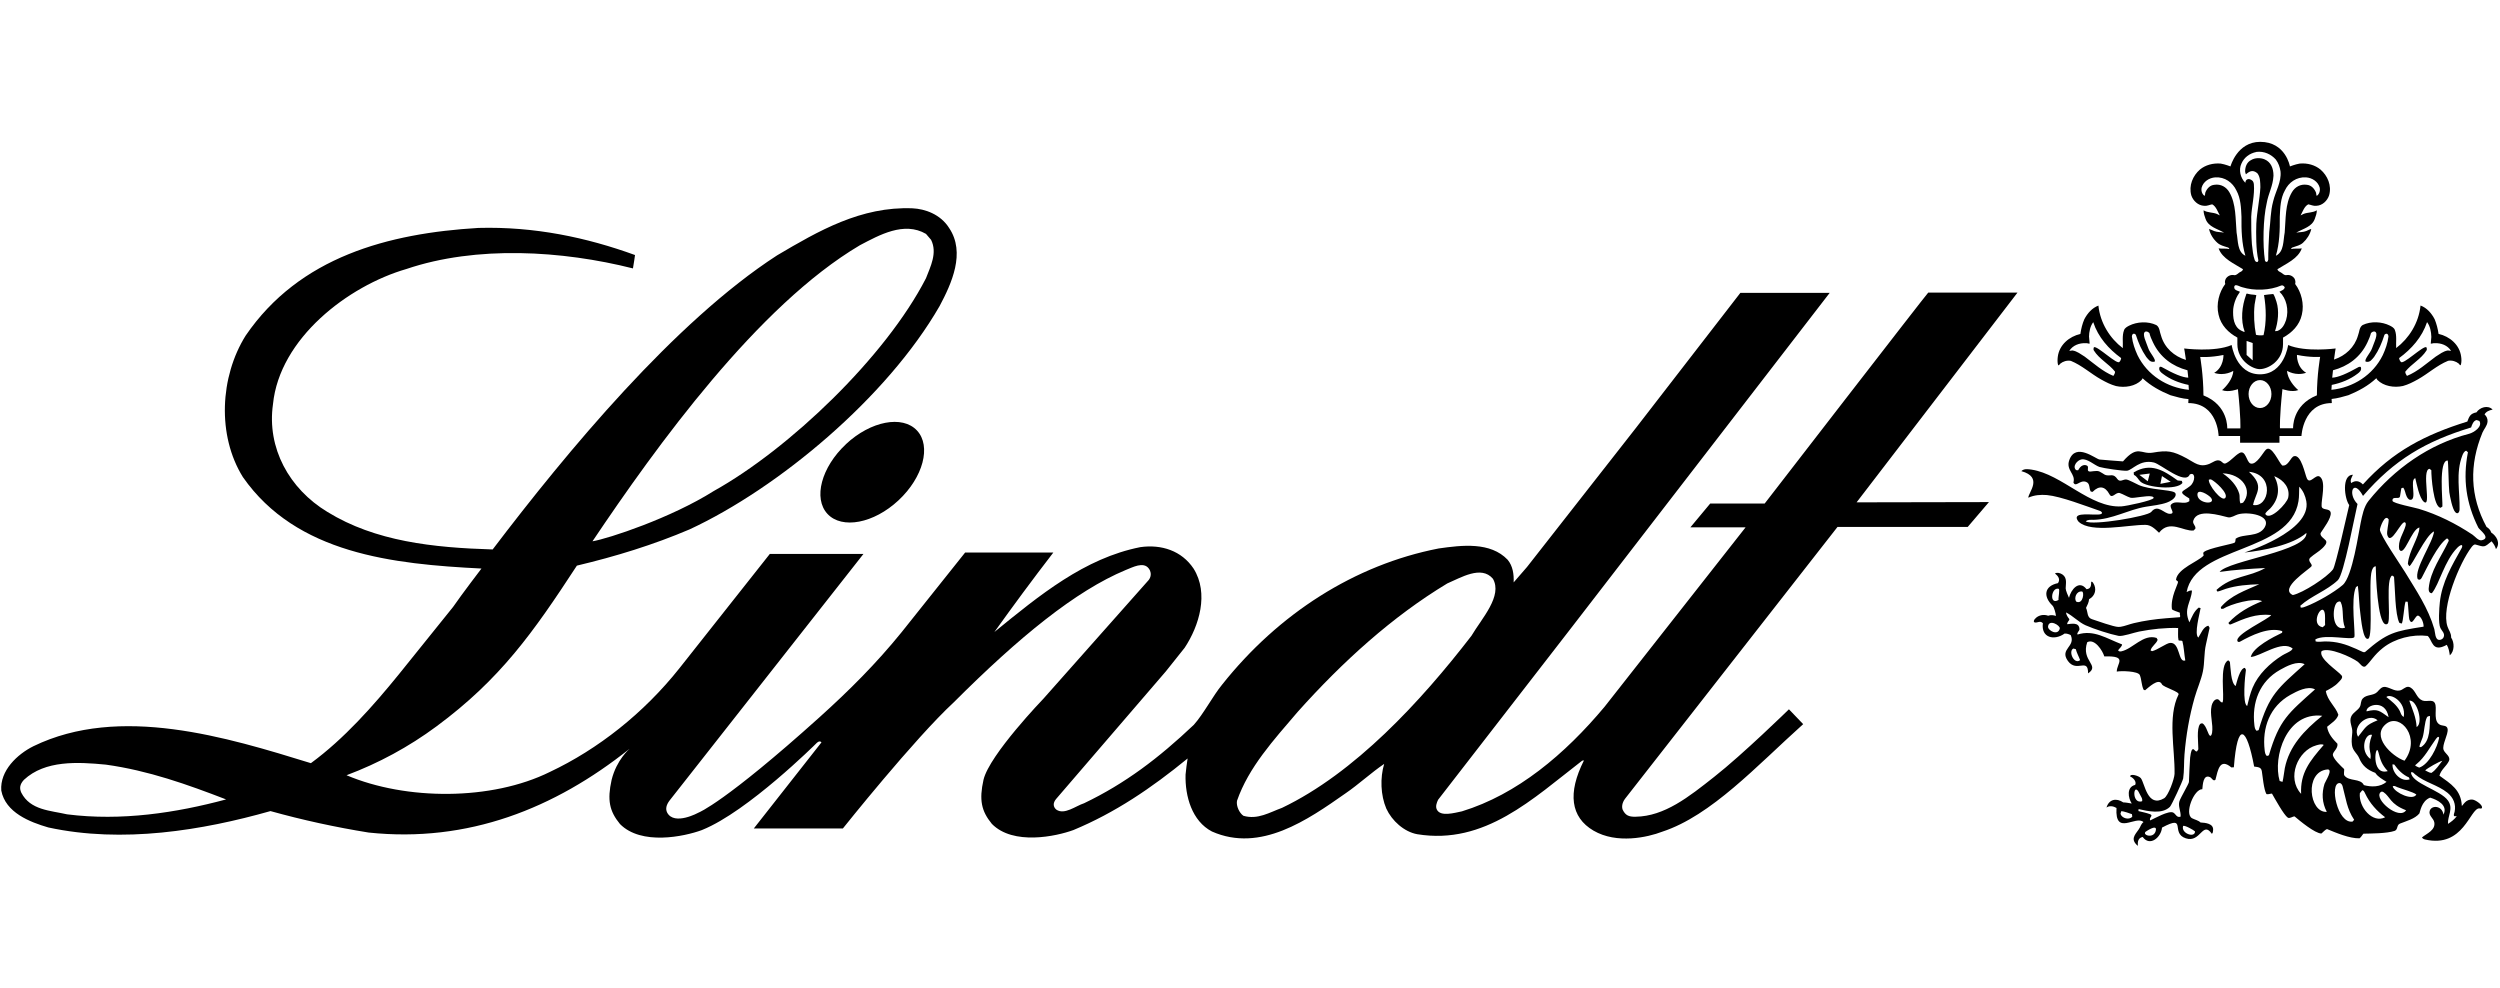 <?xml version="1.0" encoding="UTF-8"?>
<svg xmlns="http://www.w3.org/2000/svg" width="405" height="160" viewBox="0 0 405 160" fill="none">
  <g clip-path="url(#clip0_1_397)">
    <g clip-path="url(#clip1_1_397)">
      <path d="M403.754 66.361C403.26 66.479 402.756 66.661 402.498 67.133C402.842 67.445 403.024 67.864 402.981 68.314C402.917 68.991 402.423 69.474 402.165 70.064C399.997 75.303 400.125 80.381 402.82 85.362C403.164 85.556 403.475 85.878 403.572 86.264C404.452 86.833 405.117 87.993 404.344 88.959C404.226 88.486 403.947 88.057 403.636 87.692C402.423 88.701 402.53 88.647 401.038 88.218C400.77 88.143 400.523 88.465 400.383 88.647C398.494 91.106 395.423 98.406 396.497 101.509C396.722 102.185 397.087 102.475 397.087 103.291C397.635 104.096 397.646 105.491 396.873 106.168C396.787 105.577 396.69 104.965 396.379 104.461C393.963 105.803 394.081 103.72 393.287 103.022C390.829 102.711 387.973 103.419 386.03 104.965C384.57 106.125 384.087 107.145 383.249 107.907C382.798 108.315 382.294 107.445 381.983 107.22C380.963 106.458 377.27 104.783 376.099 105.481C375.53 106.662 378.783 108.701 379.352 109.442C379.653 109.829 378.987 110.365 378.751 110.623C378.3 111.128 377.398 111.643 376.787 111.943C377.033 113.511 378.354 114.423 378.816 115.797C378.536 116.688 377.645 117.161 376.991 117.741C377.141 118.846 377.903 119.716 378.665 120.489C378.773 121.251 377.989 121.723 377.925 122.207C377.849 122.829 379.309 124.182 379.75 124.59C379.792 124.858 379.642 125.427 379.792 125.631C380.544 126.64 382.401 126.039 382.949 127.188C384.162 127.531 385.622 127.51 386.62 126.662C385.955 126.232 385.246 125.878 384.795 125.202C383.528 124.729 382.702 124.064 382.186 122.818C381.843 122.013 381.156 121.67 381.016 120.693C380.909 119.941 381.016 119.383 381.07 118.653C381.145 117.762 380.469 116.892 380.93 116.001C381.252 115.4 381.972 115.067 382.283 114.531C382.53 114.101 382.39 113.564 382.777 113.146C383.389 112.48 384.495 112.727 385.107 112.104C385.493 111.707 385.826 111.181 386.47 111.289C387.307 111.428 388.231 112.233 389.122 111.718C389.583 111.46 389.959 111.052 390.528 111.396C391.365 111.9 391.462 113.092 392.428 113.479C393.169 113.779 394.339 113.071 394.554 114.23C394.726 115.175 394.189 116.946 395.348 117.44C395.756 117.612 396.432 117.472 396.518 118.116C396.626 119.018 395.563 120.693 395.863 121.487C396.089 122.088 397.087 122.561 396.712 123.312C396.293 124.16 395.488 124.622 395.187 125.653C397.044 126.995 398.698 127.961 398.816 130.559C399.041 130.462 399.428 129.41 400.576 129.539C400.995 129.582 402.208 130.365 402.079 130.849C402.026 131.074 401.789 130.956 401.65 130.956C400.136 130.924 399.095 137.429 392.879 136.002C392.686 135.959 392.45 135.862 392.364 135.658C393.147 135.025 394.564 134.477 394.361 133.243C394.253 132.545 393.394 132.148 393.609 131.375C393.899 130.355 395.681 130.516 395.831 131.976C396.626 130.451 394.865 129.571 393.684 129.217C392.246 129.754 392.031 131.664 391.945 131.772C391.215 132.663 389.798 133.017 388.789 133.425C388.22 133.651 388.499 134.413 387.919 134.606C386.642 135.035 384.119 135.025 382.884 135.057C382.648 135.293 382.519 135.626 382.229 135.808C380.608 135.841 378.429 134.907 376.969 134.305C376.604 134.456 376.368 134.799 376.057 135.035C374.983 134.982 372.578 132.985 371.719 132.255C371.397 132.255 370.936 132.652 370.624 132.459C369.991 132.051 368.499 129.324 368.059 128.562C367.758 128.562 367.468 128.723 367.168 128.648C366.738 127.982 366.523 125.577 366.416 124.933C366.309 124.246 365.75 124.278 365.171 124.182C363.968 117.73 362.465 116.667 361.886 124.3L361.478 124.321C359.599 122.743 359.309 124.74 358.901 126.318C358.547 126.651 358.311 126.018 358.01 125.889C356.883 125.395 356.851 127.209 356.776 127.853C355.434 127.8 353.813 131.836 355.112 132.556C355.552 132.792 356.131 132.888 356.486 133.243C357.227 133.286 358.611 133.393 358.525 134.466C358.504 134.681 358.504 134.939 358.322 135.078C356.797 132.899 356.507 136.603 354.102 135.808C351.537 134.971 354.382 131.868 350.248 134.069C350.109 135.637 348.284 137.215 347.114 135.583C346.351 135.755 346.287 136.377 346.33 137.032C345.074 135.969 345.836 135.272 346.491 134.338C346.781 133.93 346.802 133.532 347.243 133.178C345.997 132.008 342.594 135.518 342.873 130.892C342.412 130.602 341.714 130.462 341.252 130.827C341.66 129.442 342.873 129.249 343.968 129.99C344.43 129.99 344.891 130.108 345.342 130.172C344.741 129.26 344.473 127.488 345.901 127.156C346.169 126.597 345.557 125.975 345.085 125.792C345.074 125.245 346.512 125.685 346.813 126.061C347.457 126.866 347.865 130.934 350.581 129.324C351.258 128.927 352.256 126.179 352.277 125.363C352.353 121.348 351.118 116.13 352.922 112.512C353.158 112.061 350.452 111.331 350.227 110.848C349.712 109.721 347.983 111.46 347.5 111.825L347.264 111.739C346.899 110.966 346.953 110.097 346.652 109.367C346.384 108.701 343.56 108.658 342.916 108.798C342.905 107.456 344.763 106.221 340.898 106.339C340.629 105.416 339.33 103.376 338.128 104.042C337.087 107.112 340.264 107.746 338.268 109.088C338.289 106.447 336.432 109.045 335.004 107.08C333.587 105.105 336.314 104.794 335.455 102.883C335.154 102.732 334.811 102.614 334.467 102.636C332.793 103.827 330.624 103.334 330.946 100.961C330.506 100.489 330.098 100.918 329.658 100.843C329.014 100.725 330.216 99.179 331.805 99.748C332.213 99.598 332.653 99.641 333.061 99.78C333.029 99.383 332.793 98.385 332.492 98.095C331 96.656 331.118 94.938 333.394 94.466C333.823 93.822 333.394 93.296 332.9 92.899C333.276 92.684 333.802 92.845 334.134 93.081C334.918 93.639 334.65 94.552 334.639 95.325C334.639 95.647 335.026 96.538 335.176 96.849C335.476 95.55 336.797 93.854 338.021 95.454C338.74 95.379 338.772 94.842 338.772 94.251C338.933 94.198 339.019 94.326 339.094 94.434C339.717 95.389 339.449 96.527 338.429 97.075C338.396 97.579 338.15 98.041 337.935 98.481C338.257 99.125 338.053 100.038 338.89 100.306C339.749 100.585 342.412 101.551 343.163 101.562L343.539 101.541C344.226 101.433 344.988 101.111 345.686 100.95C347.404 100.542 349.175 100.295 350.925 100.156L353.147 99.984C353.287 99.641 353.04 99.63 353.158 99.275C352.879 99.125 351.869 98.868 351.848 98.664C351.601 96.763 352.846 94.638 352.836 94.294C352.836 94.069 352.481 94.08 352.524 93.843C352.803 92.115 356.142 90.923 356.947 90.043C357.087 89.882 356.786 89.657 357.012 89.442C357.667 88.819 361.778 88.111 362.015 87.907C362.176 87.767 362.122 87.456 362.176 87.273C363.399 86.393 365.922 87.112 366.899 85.395C368.005 83.441 364.151 82.85 362.53 83.333C362.068 83.473 361.456 83.913 360.941 83.806C359.653 83.505 355.96 82.314 355.316 84.332C355.133 84.879 355.766 85.148 355.648 85.652L355.359 85.942C353.748 86.135 351.462 84.096 349.765 86.307C349.143 85.717 348.477 85.03 347.565 85.03C344.795 84.997 338.804 86.425 336.754 84.536C336.614 84.407 336.389 84.031 336.421 83.827C336.582 82.829 340.361 83.752 340.522 83.129C340.554 83.001 340.372 82.84 340.275 82.797C337.956 82.002 333.888 80.413 331.601 80.199C330.57 80.113 329.529 80.199 328.584 80.628C328.584 79.769 331.043 77.322 327.457 76.323C327.886 75.883 328.552 76.001 329.1 76.076C334.049 76.817 338.633 82.335 343.678 82.034C344.441 81.991 348.81 81.079 348.885 80.671C348.917 80.531 348.745 80.467 348.649 80.435C347.779 80.209 345.643 80.789 345.128 80.628C344.526 80.435 344 80.081 343.41 79.876C342.744 79.651 342.175 80.907 341.724 80.059C341.037 78.792 340.082 78.578 338.998 79.683L338.708 79.63C338.375 79.114 338.643 78.32 337.935 78.062C336.926 77.697 336.282 79.028 335.895 78.159C336.303 76.774 334.639 76.194 335.219 74.552C336.26 71.6 339.513 74.38 340.136 74.444C341.392 74.562 342.658 74.648 343.925 74.745C346.341 71.965 346.835 73.661 348.745 73.328C351.118 72.92 351.977 73.038 354.242 74.251C355.552 74.96 356.335 75.786 357.924 75.142C358.483 74.917 359.094 74.348 359.717 74.67C360.028 74.831 360.2 75.239 360.608 75.046C361.435 74.638 362.015 73.822 362.787 73.392C363.829 72.802 363.915 74.885 364.591 75.088C365.546 75.368 366.588 73.328 367.082 72.845C367.983 71.975 369.186 74.97 369.723 75.411C370.732 75.572 371.065 74.036 371.644 73.897C372.814 73.618 373.405 76.849 373.716 77.504C374.199 78.556 375.133 76.752 375.799 77.214C376.883 77.966 376.024 80.939 376.099 81.981C376.153 82.764 377.409 82.249 377.57 83.043C377.731 83.913 376.357 85.674 375.981 86.286C375.67 86.79 376.593 87.284 376.797 87.574C377.076 87.993 376.507 88.529 376.239 88.798C375.659 89.377 374.897 89.764 374.296 90.311C373.673 90.88 374.715 91.353 374.457 91.739C374.156 92.201 369.1 95.346 371.44 96.398C373.051 96.066 376.98 93.532 377.946 92.233C378.365 91.675 380.265 83.086 380.576 81.82C379.814 80.843 379.299 76.935 381.177 76.903C380.995 77.311 380.662 77.794 380.898 78.255C381.585 77.762 382.229 77.901 382.788 78.481C387.651 73.092 392.89 70.419 399.707 68.293C400.029 67.423 400.211 66.994 401.188 66.801C401.714 65.996 403.024 65.566 403.797 66.339M401.628 68.186L401.21 68.046C400.673 68.164 400.48 68.797 400.319 69.248C392.943 71.503 387.887 74.455 382.809 80.338C381.231 77.418 380.254 79.995 381.918 81.648C381.435 83.634 379.707 93.07 378.74 93.983C376.948 95.69 374.435 96.516 372.653 98.127L372.718 98.427C372.997 98.47 373.351 98.331 373.609 98.224C375.326 97.569 378.128 95.969 379.524 94.767C381.113 93.392 382.111 86.157 382.423 84.729C382.67 83.548 382.938 82.088 383.711 81.133C387.887 75.937 393.534 71.943 400.018 70.268C400.748 70.075 402.24 69.109 401.65 68.186M399.803 73.263L399.524 73.017C399.191 73.092 398.998 73.521 398.891 73.811C397.807 76.624 398.515 79.619 398.451 82.507C398.451 82.915 398.182 83.419 397.753 82.968C397.281 82.475 396.894 80.445 396.787 79.726C396.679 79.028 396.636 74.745 396.529 74.605C395.005 74.53 395.745 81.143 395.67 82.056L395.38 82.26C394.21 82.163 393.856 77.107 393.877 76.173L393.577 75.947C392.224 76.141 393.974 82.41 392.643 81.272C391.934 80.66 391.494 78.374 391.279 77.461C390.292 77.74 391.644 81.079 390.442 80.972C390.163 80.939 389.98 80.617 389.873 80.403C389.648 79.952 389.637 79.393 389.315 78.996L389.014 79.104C388.939 79.533 388.885 79.984 388.8 80.413C388.671 81.004 387.49 80.263 387.586 81.143C387.629 81.54 391.236 82.238 391.859 82.432C394.962 83.376 397.85 84.826 400.544 86.618C400.974 86.908 401.489 87.638 402.047 87.52C403.604 87.166 401.682 85.856 401.489 85.481C399.514 81.53 398.955 77.611 399.803 73.274M336.357 76.162L336.657 76.183C336.84 75.862 337.065 75.518 337.43 75.389C337.656 75.314 337.924 75.314 338.128 75.454C338.45 75.668 338.021 76.227 338.407 76.366C338.708 76.484 339.61 76.141 340.114 76.388C340.973 76.806 340.866 77.096 341.961 76.999C342.465 76.957 342.744 77.214 343.002 77.59C343.421 78.191 343.936 77.644 344.43 77.676C344.838 77.697 346.062 78.395 346.512 78.588C348.252 79.34 351.44 79.329 352.224 79.737C352.438 79.844 352.492 80.005 352.449 80.252C352.331 80.8 351.526 81.24 351.043 81.412C350.002 81.787 348.735 81.906 347.65 82.088C344.687 82.582 342.251 84.149 339.116 84.214C338.697 84.214 338.225 84.149 337.892 84.461C338.901 85.191 347.94 83.645 348.499 82.936C349.583 81.573 350.56 83.248 351.515 83.237C352.589 83.237 351.29 82.185 351.73 81.723C352.503 80.929 353.823 81.873 354.682 81.175L354.661 80.746C352.718 79.587 353.555 79.726 354.779 78.749C355.702 78.019 355.681 76.355 354.736 76.871C354.017 78.631 350.066 75.207 348.939 74.927C346.663 74.38 345.471 76.141 344.58 76.259C344.011 76.334 340.705 75.84 340.114 75.647C339.266 75.357 338.171 74.251 337.205 74.423C336.518 74.541 335.648 75.572 336.346 76.173M360.061 76.677C361.36 77.547 362.369 78.685 362.745 79.941C362.906 80.467 362.712 81.036 362.959 81.551L363.378 81.433C364.999 79.479 363.324 76.774 360.05 76.677M364.323 76.43C366.985 78.835 365.353 79.855 364.999 81.809C367.608 82.303 368.606 76.849 364.323 76.43ZM368.434 77.139C369.368 78.964 369.261 80.778 367.769 82.378C367.608 82.55 366.845 83.108 367.007 83.323C367.779 84.396 370.496 81.54 370.689 80.607C371 79.136 370.088 77.826 368.445 77.139M358.171 77.654L357.838 77.697C357.656 78.46 359.943 81.401 360.501 80.66C361.059 79.909 358.805 77.933 358.182 77.665M372.471 78.846C372.439 79.63 372.482 80.413 372.353 81.197C370.989 89.689 355.681 88.272 354.231 95.915C354.521 95.765 354.768 95.626 355.101 95.668C354.951 97.633 353.684 98.567 354.682 100.821C355.079 99.963 355.412 99.039 356.196 98.427L356.497 98.513C356.368 99.351 355.412 102.743 356.131 103.291C356.539 102.679 356.926 101.509 357.763 101.369L357.957 101.712L357.366 104.386C357.033 105.824 357.162 107.338 356.872 108.755C356.593 110.14 355.917 111.621 355.53 113.006C354.671 116.034 354.145 119.072 353.888 122.217C353.78 123.484 353.856 124.88 353.673 126.114C353.598 126.544 351.816 130.419 351.526 130.709C350.248 131.954 347.962 131.407 346.448 131.074L346.427 131.396C347.039 131.546 347.704 131.675 348.284 131.89C348.939 132.126 348.091 132.427 348.327 132.91C348.96 132.631 351.354 131.246 352.073 131.643C352.503 131.89 352.621 132.513 353.254 132.298C353.34 131.45 352.804 130.623 353.072 129.786C353.265 129.195 354.586 126.984 354.607 126.683C354.671 125.363 354.693 124.064 354.8 122.743C354.822 122.486 354.951 121.584 355.144 121.423C355.444 121.154 355.552 121.831 355.917 121.723L356.131 121.38C356.142 120.414 355.809 118.052 356.411 117.3C356.464 117.225 356.722 117.15 356.808 117.193C357.527 117.622 357.699 119.222 358.096 119.201C358.236 119.201 358.343 118.836 358.354 118.728C358.579 117.3 357.946 115.765 358.279 114.337C358.364 113.94 358.654 113.328 359.137 113.275C359.588 113.221 359.621 113.844 360.05 113.79C360.447 113.006 359.449 107.638 360.984 106.973L361.242 107.22C361.36 108.122 361.381 110.655 362.176 111.138C362.358 110.537 362.873 108.186 363.679 108.197L363.84 108.508C363.7 109.41 363.238 114.048 364.044 114.37C364.28 113.393 364.527 112.362 364.913 111.428C365.826 109.238 367.737 107.424 369.723 106.178C370.141 105.91 370.818 105.663 371.183 105.363C371.269 105.287 371.344 105.169 371.419 105.083C369.744 103.591 366.105 106.393 364.623 106.425C364.999 104.826 368.295 103.183 369.701 102.507L369.723 102.239C367.533 101.53 364.731 102.926 362.873 103.956C362.777 104.01 362.562 104.021 362.498 103.913C361.811 102.861 367.694 100.22 367.93 99.63C365.428 99.383 363.625 100.188 361.403 101.144C361.209 101.229 361.048 101.111 361.016 100.897C362.498 99.275 364.451 98.202 366.47 97.386C365.192 96.774 361.327 97.869 360.147 98.631H359.824L359.771 98.363C361.403 96.431 363.764 95.658 365.997 94.648C364.183 94.702 362.337 94.842 360.587 95.389C360.125 95.529 359.696 95.744 359.223 95.84L359.062 95.572C361.66 93.21 364.333 93.543 366.974 92.018C364.505 92.147 362.025 92.297 359.578 92.652C360.962 90.805 373.888 89.27 373.641 86.329C371.451 88.293 366.491 89.227 363.603 89.506C363.603 89.506 374.521 86.114 373.62 81.186C373.469 80.349 373.115 79.49 372.503 78.878M358.203 80.671C357.838 80.166 355.82 78.943 355.992 80.263C356.164 81.594 358.998 81.82 358.203 80.671ZM386.932 84.106C386.341 83.226 385.59 85.395 385.547 85.781C385.461 86.532 389.003 91.675 389.615 92.684C391.44 95.69 393.373 98.503 394.361 101.916C394.5 102.4 394.457 103.666 395.176 103.666C395.466 103.666 395.767 103.484 395.874 103.215C396.121 102.582 395.574 102.228 395.348 101.745C394.972 101.004 395.155 98.46 395.252 97.579C395.595 94.326 397.195 91.632 398.762 88.841C398.826 88.723 398.977 88.411 398.805 88.315C398.644 88.218 398.193 88.615 398.096 88.723C395.982 90.87 395.187 94.616 393.963 96.098C393.523 96.098 393.416 95.701 393.448 95.325C393.706 92.459 395.52 90.14 396.679 87.649C396.755 87.477 396.551 87.273 396.411 87.22C394.897 88.261 393.223 91.879 392.342 93.553C392.181 93.865 391.977 94.037 391.655 93.8C391.054 92.201 394.167 87.832 394.318 86.082C392.943 86.704 390.743 91.728 390.292 91.718L390.077 91.353C390.238 89.206 391.913 87.037 391.945 85.448C390.625 85.749 389.497 90.322 388.681 89.023C388.402 87.574 389.347 86.468 389.712 85.148C389.744 84.997 389.787 84.74 389.626 84.632C389.025 84.203 387.329 88.561 386.749 86.694C386.588 86.178 386.996 84.804 386.964 84.117M384.87 91.739C384.484 91.771 384.344 92.136 384.237 92.459C383.647 94.294 384.495 103.097 383.657 103.473C382.788 103.87 382.476 100.07 382.39 99.512C382.176 97.987 382.176 96.441 381.972 94.917L381.671 95.099C380.759 96.989 381.639 102.872 381.392 103.226C381.006 103.774 376.733 102.646 375.09 103.58L375.133 103.913C375.627 104.042 376.142 103.913 376.636 103.913C378.59 103.913 379.954 104.343 381.714 105.126C381.886 105.202 382.755 105.631 382.841 105.642C382.927 105.652 383.035 105.642 383.12 105.642C386.771 102.453 387.941 102.26 392.621 101.519C392.654 100.982 392.31 99.984 391.795 99.748C391.269 99.501 390.786 101.67 390.303 100.317C390.217 100.07 390.131 98.019 390.045 97.483L389.701 97.461C389.444 98.159 389.336 100.779 389.068 101.015L388.703 100.907C387.984 99.555 388.005 95.196 387.833 93.435L387.522 93.231C386.47 93.822 387.297 99.694 386.889 100.886C386.835 101.068 386.652 101.176 386.459 101.133C385.139 100.8 384.881 93.092 384.87 91.739ZM379.9 101.702C379.32 100.381 379.75 98.685 379.202 97.558C379.073 97.3 378.676 97.515 378.558 97.633C377.763 98.481 377.753 102.378 379.9 101.691M376.271 101.616L376.668 101.262C376.615 100.628 376.744 99.683 376.55 99.104C376.067 97.687 374.199 101.24 376.271 101.616ZM336.346 97.461C337.484 97.987 337.688 95.862 337.28 95.819C336.325 95.722 335.97 96.946 336.346 97.461ZM352.846 101.734C350.732 101.68 348.627 101.906 346.534 102.314C345.74 102.464 343.872 103.14 343.206 103.011C341.778 102.732 339.212 101.895 337.86 101.294C336.765 100.811 335.809 99.759 334.693 99.211C334.736 99.641 334.993 99.995 335.24 100.306C335.187 100.628 334.875 100.736 334.886 101.122C335.562 101.068 336.808 100.746 336.872 101.906C336.894 102.228 336.389 102.496 336.561 102.797C339.191 101.949 341.252 103.441 343.775 104.396C343.775 104.729 343.303 105.073 343.131 105.352C343.238 105.556 343.485 105.556 343.678 105.513C345.536 105.105 347.221 102.657 349.368 103.344L349.54 103.656C349.293 104.332 348.574 104.654 348.391 105.373L348.638 105.491C349.529 105.287 350.946 104.192 351.569 104.149C353.211 104.031 352.825 107.434 354.017 106.994C353.845 106.028 353.791 104.783 353.544 103.849C353.351 103.72 353.126 103.838 352.922 103.731C352.782 103.076 352.879 102.389 352.857 101.723M333.48 97.193C333.426 96.731 333.759 95.432 333.48 95.379C332.277 95.099 331.944 98.116 333.48 97.193ZM333.684 101.82C333.791 101.337 331.923 100.21 331.783 101.498C331.719 102.142 333.405 103.065 333.684 101.82ZM375.026 111.675C373.834 111.052 372.074 111.997 371.043 112.566C367.704 114.434 366.438 117.891 366.878 121.562C366.921 121.906 366.964 122.228 367.232 122.475L367.565 122.357C369.25 116.581 370.732 115.54 375.026 111.686M336.282 105.169L335.884 105.062C335.004 105.491 336.013 107.735 336.979 106.941C336.765 106.35 336.432 105.781 336.282 105.169ZM386.588 112.92C387.404 113.564 388.273 114.219 388.757 115.164C388.939 115.54 388.993 115.948 389.411 116.141C389.809 113.607 387.221 112.276 386.599 112.91M390.303 113.5C390.829 114.949 391.408 116.216 391.494 117.783C392.621 117.15 391.569 113.318 390.303 113.5ZM376.207 115.958C370.377 115.282 368.166 122.636 369.304 126.522L369.766 126.662C369.948 125.921 370.002 125.17 370.141 124.429C370.861 120.875 373.276 118.31 376.207 115.958ZM386.953 116.184C386.438 113.146 383.228 114.23 383.378 115.239C385.203 114.799 385.429 115.11 386.953 116.184ZM393.652 115.991C393.502 115.991 393.255 116.044 393.169 116.195C392.761 116.968 392.761 118.524 392.46 119.48C392.299 119.984 392.031 120.446 391.934 120.972L392.192 121.047C393.824 120.016 393.577 117.59 393.663 115.991M389.53 123.237C392.289 119.523 388.875 115.497 386.62 117.215C383.969 119.233 387.479 122.529 389.53 123.237ZM385.171 116.688C383.732 115.389 381.006 117.558 382.004 119.362C383.249 117.859 383.142 117.504 385.171 116.688ZM384.269 119.04C383.12 118.75 382.219 121.616 384.011 122.958C384.237 121.702 383.378 121.434 384.269 119.04ZM395.144 119.523C395.015 119.115 394.683 119.641 394.586 119.759C393.588 121.133 392.825 122.679 391.473 123.785C391.419 123.817 391.194 123.978 391.312 124.064C391.473 124.171 391.73 124.268 391.913 124.354C393.491 123.838 394.865 121.058 395.144 119.512M386.813 124.923C385.837 123.849 385.643 123.173 385.289 121.82C384.849 120.178 383.979 125.706 386.813 124.923ZM376.443 120.682C376.121 120.467 375.584 120.65 375.23 120.746C372.235 121.573 370.377 126.028 372.782 128.605C372.621 125.266 374.113 123.355 376.443 120.682ZM395.659 123.248C395.198 123.323 393.18 124.472 392.879 124.804C393.212 124.944 393.512 125.191 393.888 125.212C394.629 124.74 395.112 123.924 395.659 123.248ZM387.866 123.86L387.586 123.817C387.501 125.18 388.961 126.737 390.367 126.254L390.249 125.942C389.272 125.535 388.477 124.719 387.876 123.86M376.937 131.514C376.164 130.043 376.099 128.476 376.572 126.973C376.69 126.597 378.064 124.536 377.001 124.654C373.276 125.051 374.081 131.697 376.937 131.525M390.582 125.116C390.635 126.909 395.359 127.971 396.572 129.689C397.506 131.01 396.497 132.169 396.572 133.468C397.109 133.135 397.613 132.738 398 132.223H397.603C397.409 132.062 397.603 131.707 397.646 131.514C397.903 130.301 397.452 129.217 396.497 128.433C394.929 127.156 392.793 126.758 391.236 125.438C391.033 125.266 390.904 125.008 390.582 125.127M387.619 127.424C387.994 128.455 390.882 129.775 391.451 128.712C390.925 128.283 389.111 127.832 388.338 127.51C388.145 127.424 387.78 127.188 387.619 127.424ZM347.017 129.807C347.157 129.41 346.77 128.938 346.609 128.583C345.611 126.35 345.214 130.355 347.017 129.807ZM389.798 131.267C387.157 130.258 387.211 129.045 386.126 128.326C385.944 128.208 385.761 128.208 385.611 128.379C384.602 129.517 388.649 132.931 389.787 131.267M381.124 133.092L381.371 132.802C380.179 131.02 380.039 129.346 379.503 127.381C379.438 127.156 379.277 126.844 378.987 126.855C377.323 126.887 378.655 133.522 381.134 133.092M382.68 128.025L382.294 128.497C382.068 130.763 384.377 133.457 386.395 132.394C385.064 131.407 383.893 130.129 383.142 128.519C383.035 128.304 382.927 128.025 382.68 128.025ZM345.385 131.901C345.01 131.772 344.033 131.396 343.635 131.418L343.517 131.847C343.753 132.588 344.934 132.888 345.428 132.298L345.375 131.901H345.385ZM353.662 133.812C353.287 135.025 355.595 135.808 355.595 134.692C355.38 134.466 353.866 133.618 353.662 133.812ZM349.261 134.434C349.379 133.489 347.618 134.724 347.575 134.756C347.017 135.336 349.057 135.948 349.261 134.434ZM373.362 107.606C372.17 106.984 370.41 107.928 369.379 108.508C366.04 110.376 364.774 113.822 365.214 117.494C365.257 117.826 365.3 118.159 365.568 118.395L365.901 118.277C367.575 112.502 369.068 111.46 373.362 107.596" fill="black"></path>
      <path d="M378.15 58.234C379.953 57.633 381.446 56.269 381.993 54.358C382.229 53.789 382.186 53.006 382.755 52.651C384.087 52.007 385.858 52.093 387.157 52.748C387.458 52.909 387.855 53.102 387.973 53.478C388.316 54.348 388.123 55.443 388.177 56.387C390.249 54.82 391.838 52.329 392.127 49.495C393.147 49.871 393.899 50.73 394.414 51.717C394.715 52.447 394.929 53.263 395.048 54.09C396.84 54.498 398.461 55.84 398.708 57.783C398.773 58.191 398.783 58.749 398.644 59.136C398.472 59.254 398.418 58.953 398.311 58.899C397.871 58.545 397.238 58.33 396.593 58.449C394.779 59.189 393.362 60.531 391.666 61.476C390.893 61.905 390.141 62.292 389.283 62.528C387.844 62.85 386.137 62.56 385.139 61.551L384.967 61.272C383.614 62.528 382.101 63.333 380.447 64.02C379.556 64.278 378.676 64.535 377.72 64.632L377.753 65.298C373.072 65.298 372.836 70.633 372.836 70.633H369.272V71.728H362.895V70.633H359.416C359.416 70.633 359.32 65.308 354.5 65.298L354.532 64.654C353.512 64.579 352.567 64.299 351.623 64.031C349.959 63.344 348.456 62.539 347.103 61.283L346.931 61.562C345.943 62.582 344.215 62.861 342.787 62.539C341.928 62.303 341.177 61.916 340.404 61.487C338.708 60.542 337.291 59.2 335.476 58.459C334.832 58.341 334.199 58.556 333.769 58.91C333.651 58.975 333.598 59.264 333.415 59.146C333.286 58.76 333.308 58.202 333.361 57.794C333.608 55.85 335.229 54.509 337.022 54.101C337.14 53.274 337.344 52.447 337.656 51.728C338.171 50.74 338.933 49.882 339.942 49.506C340.232 52.329 341.81 54.82 343.893 56.398C343.947 55.453 343.753 54.358 344.097 53.489C344.215 53.124 344.612 52.92 344.913 52.759C346.212 52.104 347.983 52.018 349.325 52.662C349.894 53.016 349.851 53.8 350.087 54.369C350.646 56.355 352.234 57.74 354.124 58.309C353.974 57.193 353.834 56.452 353.834 56.452C353.834 56.452 358.751 57.096 361.531 55.894C361.531 55.894 362.208 60.649 366.115 60.639C370.055 60.639 370.678 55.894 370.678 55.894C373.469 57.096 378.375 56.452 378.375 56.452C378.375 56.452 378.246 57.16 378.107 58.255M338.429 54.584C338.429 54.938 338.525 55.335 338.525 55.668C338.332 55.69 338.128 55.571 337.913 55.593C336.85 55.55 335.798 55.926 335.219 56.849C335.358 56.849 335.562 56.774 335.734 56.774C336.496 56.892 337.087 57.386 337.72 57.772C339.223 58.889 340.629 60.188 342.369 60.896C342.508 60.681 342.648 60.456 342.637 60.209C341.649 58.942 340.082 58.191 339.202 56.774C339.105 56.613 339.148 56.398 339.212 56.248C339.771 55.969 343.066 59.254 343.367 58.599C343.507 58.459 343.603 58.234 343.625 58.008C341.617 56.548 339.899 54.627 339.105 52.19C338.611 52.834 338.429 53.746 338.418 54.584M362.938 69.388C362.938 69.388 363.045 67.788 362.54 63.043C362.54 63.043 361.038 63.623 359.975 63.204C360.597 62.689 361.757 61.358 361.789 60.08C361.789 60.08 360.404 60.982 358.697 60.402C360.286 59.468 360.2 57.504 360.2 57.504C357.999 57.955 356.432 57.826 356.432 57.826C356.432 57.826 356.947 60.724 356.958 64.052C361.027 65.663 360.812 69.399 360.812 69.399H362.938V69.388ZM354.36 59.984C351.945 59.34 349.937 57.901 348.778 55.453C348.552 55.002 348.316 54.434 348.209 53.961C348.015 53.789 347.887 53.682 347.597 53.703C346.877 53.961 347.736 55.518 348.026 56.43C348.262 57.16 349.347 58.277 349.046 58.588C348.305 58.76 348.037 58.191 347.693 57.826C346.931 56.72 346.437 55.571 346.008 54.251C345.858 54.015 345.417 53.897 345.364 54.509C345.482 55.571 345.847 56.591 346.276 57.536C347.854 60.767 351.064 62.807 354.596 63.151L354.543 62.356C353.029 62.045 351.58 61.476 350.377 60.553C350.044 60.316 349.669 59.984 349.83 59.511C349.873 59.361 350.098 59.415 350.195 59.458C352.149 60.553 353.523 61.143 354.5 61.186L354.371 59.984H354.36ZM393.18 52.19C392.374 54.627 390.657 56.548 388.66 58.008C388.681 58.223 388.778 58.459 388.918 58.599C389.218 59.254 392.525 55.969 393.072 56.248C393.147 56.398 393.19 56.623 393.094 56.774C392.213 58.18 390.657 58.942 389.658 60.209C389.637 60.467 389.798 60.681 389.927 60.896C391.666 60.188 393.072 58.889 394.586 57.772C395.219 57.386 395.799 56.892 396.561 56.774C396.733 56.774 396.937 56.849 397.077 56.849C396.508 55.926 395.455 55.55 394.393 55.593C394.189 55.571 393.974 55.69 393.781 55.668C393.781 55.335 393.877 54.938 393.877 54.584C393.856 53.746 393.684 52.834 393.19 52.19M371.483 69.388C371.483 69.388 371.279 65.652 375.337 64.042C375.348 60.714 375.863 57.815 375.863 57.815C375.863 57.815 374.296 57.944 372.106 57.493C372.106 57.493 372.009 59.458 373.598 60.392C371.88 60.971 370.506 60.07 370.506 60.07C370.549 61.358 371.698 62.689 372.321 63.194C371.268 63.612 369.755 63.033 369.755 63.033C369.25 67.778 369.358 69.377 369.358 69.377H371.483V69.388ZM377.806 61.186C378.773 61.143 380.157 60.553 382.101 59.458C382.197 59.425 382.433 59.361 382.466 59.511C382.616 59.984 382.24 60.316 381.907 60.553C380.716 61.465 379.256 62.045 377.742 62.356L377.688 63.151C381.22 62.796 384.43 60.757 386.008 57.536C386.448 56.591 386.803 55.582 386.931 54.509C386.878 53.897 386.427 54.026 386.277 54.251C385.858 55.571 385.364 56.731 384.602 57.826C384.258 58.202 383.979 58.771 383.249 58.588C382.938 58.277 384.022 57.16 384.269 56.43C384.57 55.518 385.418 53.961 384.699 53.703C384.419 53.682 384.28 53.779 384.097 53.961C383.979 54.434 383.743 55.002 383.528 55.453C382.38 57.912 380.351 59.34 377.946 59.984L377.817 61.186H377.806ZM366.126 66.103C367.146 66.103 367.973 65.094 367.973 63.838C367.973 62.582 367.146 61.573 366.126 61.573C365.106 61.573 364.269 62.582 364.269 63.838C364.269 65.094 365.096 66.103 366.126 66.103Z" fill="black"></path>
      <path d="M352.782 77.837L353.458 77.901L353.555 78.245C352.642 79.458 347.779 78.986 346.749 78.019C346.373 77.665 346.19 77.15 345.696 76.935L345.654 76.527C348.423 74.885 350.474 76.183 352.782 77.837ZM347.94 77.966L348.262 76.71L346.577 76.924L347.94 77.966ZM351.655 78.052L350.238 77.118L349.98 78.384L351.665 78.052" fill="black"></path>
      <path d="M366.062 59.801C364.945 59.801 362.465 58.449 362.455 55.765V54.691C361.037 53.929 359.781 52.705 359.406 50.977C358.987 49.248 359.502 47.305 360.49 46.006C360.393 45.684 360.447 45.416 360.587 45.147C360.834 44.75 361.327 44.482 361.832 44.557C362.304 44.696 362.573 44.203 362.97 44.041C363.152 43.966 363.313 43.827 363.367 43.612C361.993 42.732 360.007 41.916 359.416 40.241C359.953 40.327 360.597 40.209 361.156 40.349C361.102 40.145 360.962 40.091 360.791 40.048C360.254 39.876 359.663 39.737 359.223 39.339C358.59 38.792 358.042 37.944 357.86 37.096C358.128 37.16 358.397 37.31 358.686 37.428C359.18 37.622 359.771 37.59 360.307 37.686C359.17 37.042 357.774 36.763 357.302 35.464C357.141 35.035 356.979 34.562 356.979 34.068C357.624 34.476 358.461 34.38 359.137 34.659L359.61 34.895C359.266 34.283 358.998 33.424 358.375 33.102C357.935 33.177 357.527 33.403 357.055 33.338C356.099 33.295 355.283 32.533 354.993 31.653C354.543 30.064 355.251 28.454 356.389 27.466C357.28 26.736 358.493 26.392 359.76 26.5C360.468 26.618 361.338 26.961 361.338 26.961C361.338 26.961 362.39 22.989 366.148 22.979C370.291 22.979 370.968 26.961 370.968 26.961C370.968 26.961 371.837 26.618 372.546 26.5C373.823 26.382 375.026 26.736 375.917 27.466C377.066 28.454 377.774 30.064 377.312 31.653C377.023 32.533 376.207 33.306 375.251 33.338C374.779 33.403 374.371 33.177 373.942 33.102C373.308 33.413 373.04 34.272 372.696 34.895L373.169 34.659C373.834 34.38 374.672 34.487 375.326 34.068C375.326 34.562 375.155 35.024 374.994 35.464C374.521 36.763 373.126 37.031 371.988 37.686C372.524 37.59 373.115 37.632 373.609 37.428C373.888 37.31 374.167 37.149 374.425 37.096C374.253 37.944 373.695 38.781 373.072 39.339C372.643 39.726 372.041 39.865 371.515 40.048C371.344 40.091 371.215 40.145 371.15 40.349C371.709 40.209 372.353 40.327 372.889 40.241C372.299 41.916 370.324 42.732 368.939 43.612C368.992 43.827 369.154 43.966 369.336 44.041C369.733 44.203 370.012 44.686 370.485 44.557C370.979 44.482 371.472 44.75 371.719 45.147C371.848 45.416 371.902 45.695 371.816 46.006C372.804 47.305 373.319 49.248 372.9 50.977C372.524 52.705 371.268 53.918 369.851 54.691V55.765C369.841 58.395 367.5 59.801 366.051 59.801M362.111 46.232C361.918 46.296 361.939 46.511 361.961 46.682C362.09 47.08 362.551 47.08 362.873 47.273C362.283 48.078 361.907 49.023 361.778 50.064C361.703 51.417 361.843 52.931 363.077 53.564C363.281 53.618 363.431 53.8 363.646 53.757C362.938 51.889 363.195 49.57 363.872 47.745C363.893 47.413 364.215 47.649 364.387 47.649C364.752 47.745 365.192 47.713 365.525 47.82C365.439 48.336 365.321 48.83 365.246 49.334C365.074 50.944 365.171 52.705 365.471 54.24C365.858 54.337 366.287 54.358 366.695 54.294C367.178 52.222 367.135 49.946 366.77 47.799C367.264 47.724 367.779 47.67 368.273 47.627C368.52 48.003 368.638 48.454 368.788 48.883C369.261 50.375 369.035 52.243 368.552 53.65L368.928 53.618C369.712 53.338 370.098 52.576 370.345 51.846C370.839 50.182 370.399 48.314 369.272 47.262C369.561 47.069 370.034 46.994 370.13 46.554C370.034 46.36 369.83 46.178 369.583 46.242C367.715 47.047 365.214 47.144 363.249 46.532C362.852 46.457 362.54 46.156 362.079 46.21M365.525 24.621C364.419 24.846 363.539 25.512 363.109 26.511C362.648 27.487 362.916 28.797 363.743 29.613C363.775 29.334 363.85 29.151 364.065 29.055C364.355 28.926 364.612 29.076 364.849 29.237C365.02 29.366 365.106 29.624 365.128 29.86C365.278 31.567 364.773 33.424 364.698 35.12C364.677 36.323 364.72 38.384 364.806 39.543C364.913 40.445 364.988 41.368 365.267 42.141C365.353 42.302 365.45 42.463 365.664 42.442C365.804 42.442 365.815 42.27 365.858 42.173C365.46 40.499 365.471 37.826 365.525 36.215C365.632 34.197 366.083 32.308 366.18 30.332C366.158 29.538 366.18 28.744 365.729 28.11C365.493 27.885 365.181 27.702 364.838 27.713C364.516 27.734 364.247 27.885 363.839 28.239C363.764 28.121 363.754 27.949 363.711 27.809C363.7 27.037 363.99 26.253 364.698 25.92C365.299 25.544 366.233 25.534 366.878 25.823C367.876 26.253 368.305 27.241 368.305 28.464C368.209 30.203 367.489 31.266 367.2 32.941C366.631 35.41 366.534 39.618 366.921 42.217C366.985 42.324 367.071 42.485 367.221 42.42C367.404 42.388 367.393 42.206 367.457 42.066C367.436 40.917 367.554 38.706 367.618 37.59C367.844 35.872 367.801 34.283 368.252 32.619C368.617 31.041 369.626 29.463 369.443 27.756C369.325 27.026 369.111 26.425 368.681 25.845C367.93 24.997 366.792 24.449 365.514 24.61M370.141 30.869C369.443 32.125 369.39 33.639 369.325 35.12C369.347 37.267 369.293 39.425 368.692 41.433C370.034 40.789 369.862 38.996 370.12 37.675C370.313 35.496 370.163 33.038 371.301 31.127C371.784 30.3 372.675 29.785 373.705 29.935C374.446 30 374.961 30.59 375.208 31.245C375.208 31.395 375.251 31.578 375.305 31.739C375.713 31.481 375.906 30.923 375.788 30.386C375.52 29.43 374.596 28.808 373.576 28.733C372.031 28.636 370.753 29.559 370.141 30.869ZM358.88 28.733C357.86 28.808 356.937 29.43 356.668 30.386C356.55 30.923 356.743 31.481 357.151 31.739C357.205 31.578 357.259 31.406 357.248 31.245C357.484 30.59 357.999 29.989 358.74 29.935C359.771 29.774 360.662 30.3 361.145 31.127C362.272 33.038 362.133 35.496 362.326 37.675C362.583 39.007 362.422 40.799 363.754 41.433C363.152 39.425 363.099 37.267 363.12 35.12C363.056 33.639 362.991 32.114 362.304 30.869C361.692 29.559 360.415 28.636 358.869 28.733M363.947 55.239V57.504L364.934 58.384V55.571L363.947 55.239Z" fill="black"></path>
      <path d="M137.053 71.943C141.057 68.207 146.199 67.219 148.55 69.742C150.901 72.265 149.559 77.322 145.555 81.057C141.551 84.793 136.408 85.77 134.057 83.258C131.706 80.735 133.059 75.679 137.063 71.943" fill="black"></path>
      <path d="M241.841 93.747C239.963 91.535 236.635 93.597 234.455 94.52C225.588 99.866 217.526 107.155 210.204 115.347C206.339 119.877 202.281 124.289 200.392 129.732C200.241 130.602 200.8 131.729 201.433 132.158C203.752 132.835 205.674 131.6 207.692 130.87C219.458 125.234 230.172 113.65 238.374 103.001C240.059 100.156 243.463 96.538 241.841 93.736M36.633 129.507C30.363 127.091 24.04 124.826 17.148 123.871C12.564 123.43 7.304 123.14 3.879 126.329C3.181 127.08 3.138 127.725 3.45 128.412C4.899 131.257 8.173 131.299 10.868 131.922C19.649 133.039 28.517 131.686 36.622 129.507M150.837 38.856L150.01 37.89C146.446 35.818 142.442 38.083 139.307 39.726C122.764 49.506 106.349 72.254 95.979 87.692C98.587 87.252 108.711 83.913 115.614 79.555C127.82 72.759 143.451 57.847 150.01 45.072C150.729 43.193 151.889 40.971 150.837 38.856ZM101.958 121.326C89.849 130.977 75.828 136.571 59.725 134.874C54.325 134.005 49.022 132.845 43.815 131.396C32.768 134.531 19.843 136.656 7.83 134.048C4.834 133.178 0.884 131.643 0.207 128.068C-0.029 124.837 2.805 122.185 5.414 120.886C19.402 114.09 36.762 119.437 50.364 123.634C55.764 119.673 60.444 114.37 64.599 109.26L73.402 98.32C74.797 96.291 77.997 92.104 77.997 92.104C63.675 91.385 48.034 89.732 39.349 77.289C35.151 70.537 35.635 61.036 39.789 54.38C48.517 41.594 62.935 37.794 77.503 36.924C86.574 36.677 95.012 38.459 102.871 41.315C102.871 41.315 102.678 42.764 102.538 43.483C91.105 40.595 77.213 39.726 65.833 43.58C56.375 46.328 45.286 54.82 44.223 65.48C43.214 72.566 46.832 79.179 53.047 82.936C60.809 87.713 70.171 88.723 79.811 89.012C91.867 73.145 109.291 52.115 125.888 41.368C132.597 37.407 139.489 33.413 147.831 33.746C149.86 33.843 152.361 34.712 153.757 36.935C156.462 40.939 154.143 45.952 152.222 49.57C143.676 64.428 126.07 79.082 111.738 85.749C105.855 88.261 99.736 90.14 93.456 91.632C86.37 102.485 81.056 110.022 70.707 117.676C66.209 121.004 61.303 123.656 56.139 125.588C65.78 129.678 79.629 129.732 89.086 125.051C96.848 121.391 104.277 115.551 110.064 108.261L124.707 89.742H139.876L108.475 129.678C107.927 130.398 107.788 131.053 108.077 131.632C109.226 133.822 113.188 131.632 113.188 131.632C113.188 131.632 117.396 130.022 132.737 116.216C137.611 111.825 141.948 107.488 146.049 102.432L156.355 89.506H170.644C167.219 93.951 164.127 98.148 161.089 102.389C168.422 96.409 175.7 90.43 184.729 88.637C188.153 88.154 191.428 89.216 193.36 92.115C195.872 96.119 194.273 101.38 191.911 104.944L188.873 108.755L171.073 129.453C170.547 130.097 170.601 130.72 171.127 131.16C172.437 132.062 174.262 130.559 175.614 130.129C182.27 126.941 187.702 122.818 193.403 117.418C194.992 115.636 196.495 112.716 197.998 110.891C207.112 99.415 219.458 91.503 233.06 88.851C236.828 88.315 241.444 87.746 244.246 90.687C245.073 91.696 245.266 93.006 245.212 94.348L247.381 91.847L264.987 69.367L281.938 47.445H296.41L254.38 101.927L232.974 129.56C232.738 130.043 232.523 130.645 232.759 131.128C233.328 132.362 235.615 131.686 236.828 131.439C245.792 128.691 253.511 122.185 259.931 114.509L282.787 85.427H273.844L277.054 81.573H285.878C285.878 81.573 311.901 47.885 312.374 47.402H326.834L300.768 81.379L322.207 81.337L318.772 85.362H297.677L263.248 129.41C262.754 130.086 262.711 130.741 262.872 131.171C263.312 132.062 263.817 132.341 264.987 132.309C269.646 132.233 273.565 129.12 277.719 125.835C282.303 122.239 289.808 114.906 289.808 114.906L292.116 117.311C284.59 124.064 277.236 132.126 269.281 134.735C266.92 135.647 261.917 136.764 258.149 134.563C254.434 132.384 253.93 128.476 256.603 123.183L256.313 123.226C248.304 129.399 240.542 136.925 229.592 135.143C227.467 134.756 225.491 132.974 224.579 130.988C223.656 128.82 223.559 126.018 224.235 123.752C222.163 125.148 220.091 127.08 217.966 128.53C211.836 132.824 204.192 138.181 196.334 134.703C193.102 133.017 191.964 129.002 192.061 125.481C192.158 124.611 192.254 123.645 192.394 122.872C186.511 127.692 180.606 131.675 173.897 134.466C171.084 135.497 164.138 136.989 160.681 133.468C158.974 131.385 158.599 129.593 159.329 126.318C160.295 122.26 169.055 113.167 169.055 113.167L186.081 93.972C186.081 93.972 186.833 93.113 186.114 92.115C185.244 90.913 183.462 91.922 182.367 92.34C174.272 95.711 165.094 103.194 154.519 113.768C148.153 119.651 136.548 134.209 136.548 134.209H122.119L133.08 120.263C132.737 119.834 132.211 120.457 132.211 120.457C132.211 120.457 121.164 131.45 113.789 134.434L113.66 134.488C110.847 135.518 103.891 137 100.434 133.489C98.727 131.407 98.351 129.625 99.081 126.34C99.886 123.076 101.969 121.326 101.969 121.326" fill="black"></path>
    </g>
  </g>
  <defs>
    <clipPath id="clip0_1_397">
      <rect width="404.48" height="160" fill="white" transform="translate(0.197)"></rect>
    </clipPath>
    <clipPath id="clip1_1_397">
      <rect width="404.48" height="114" fill="white" transform="translate(0.197 23)"></rect>
    </clipPath>
  </defs>
</svg>
